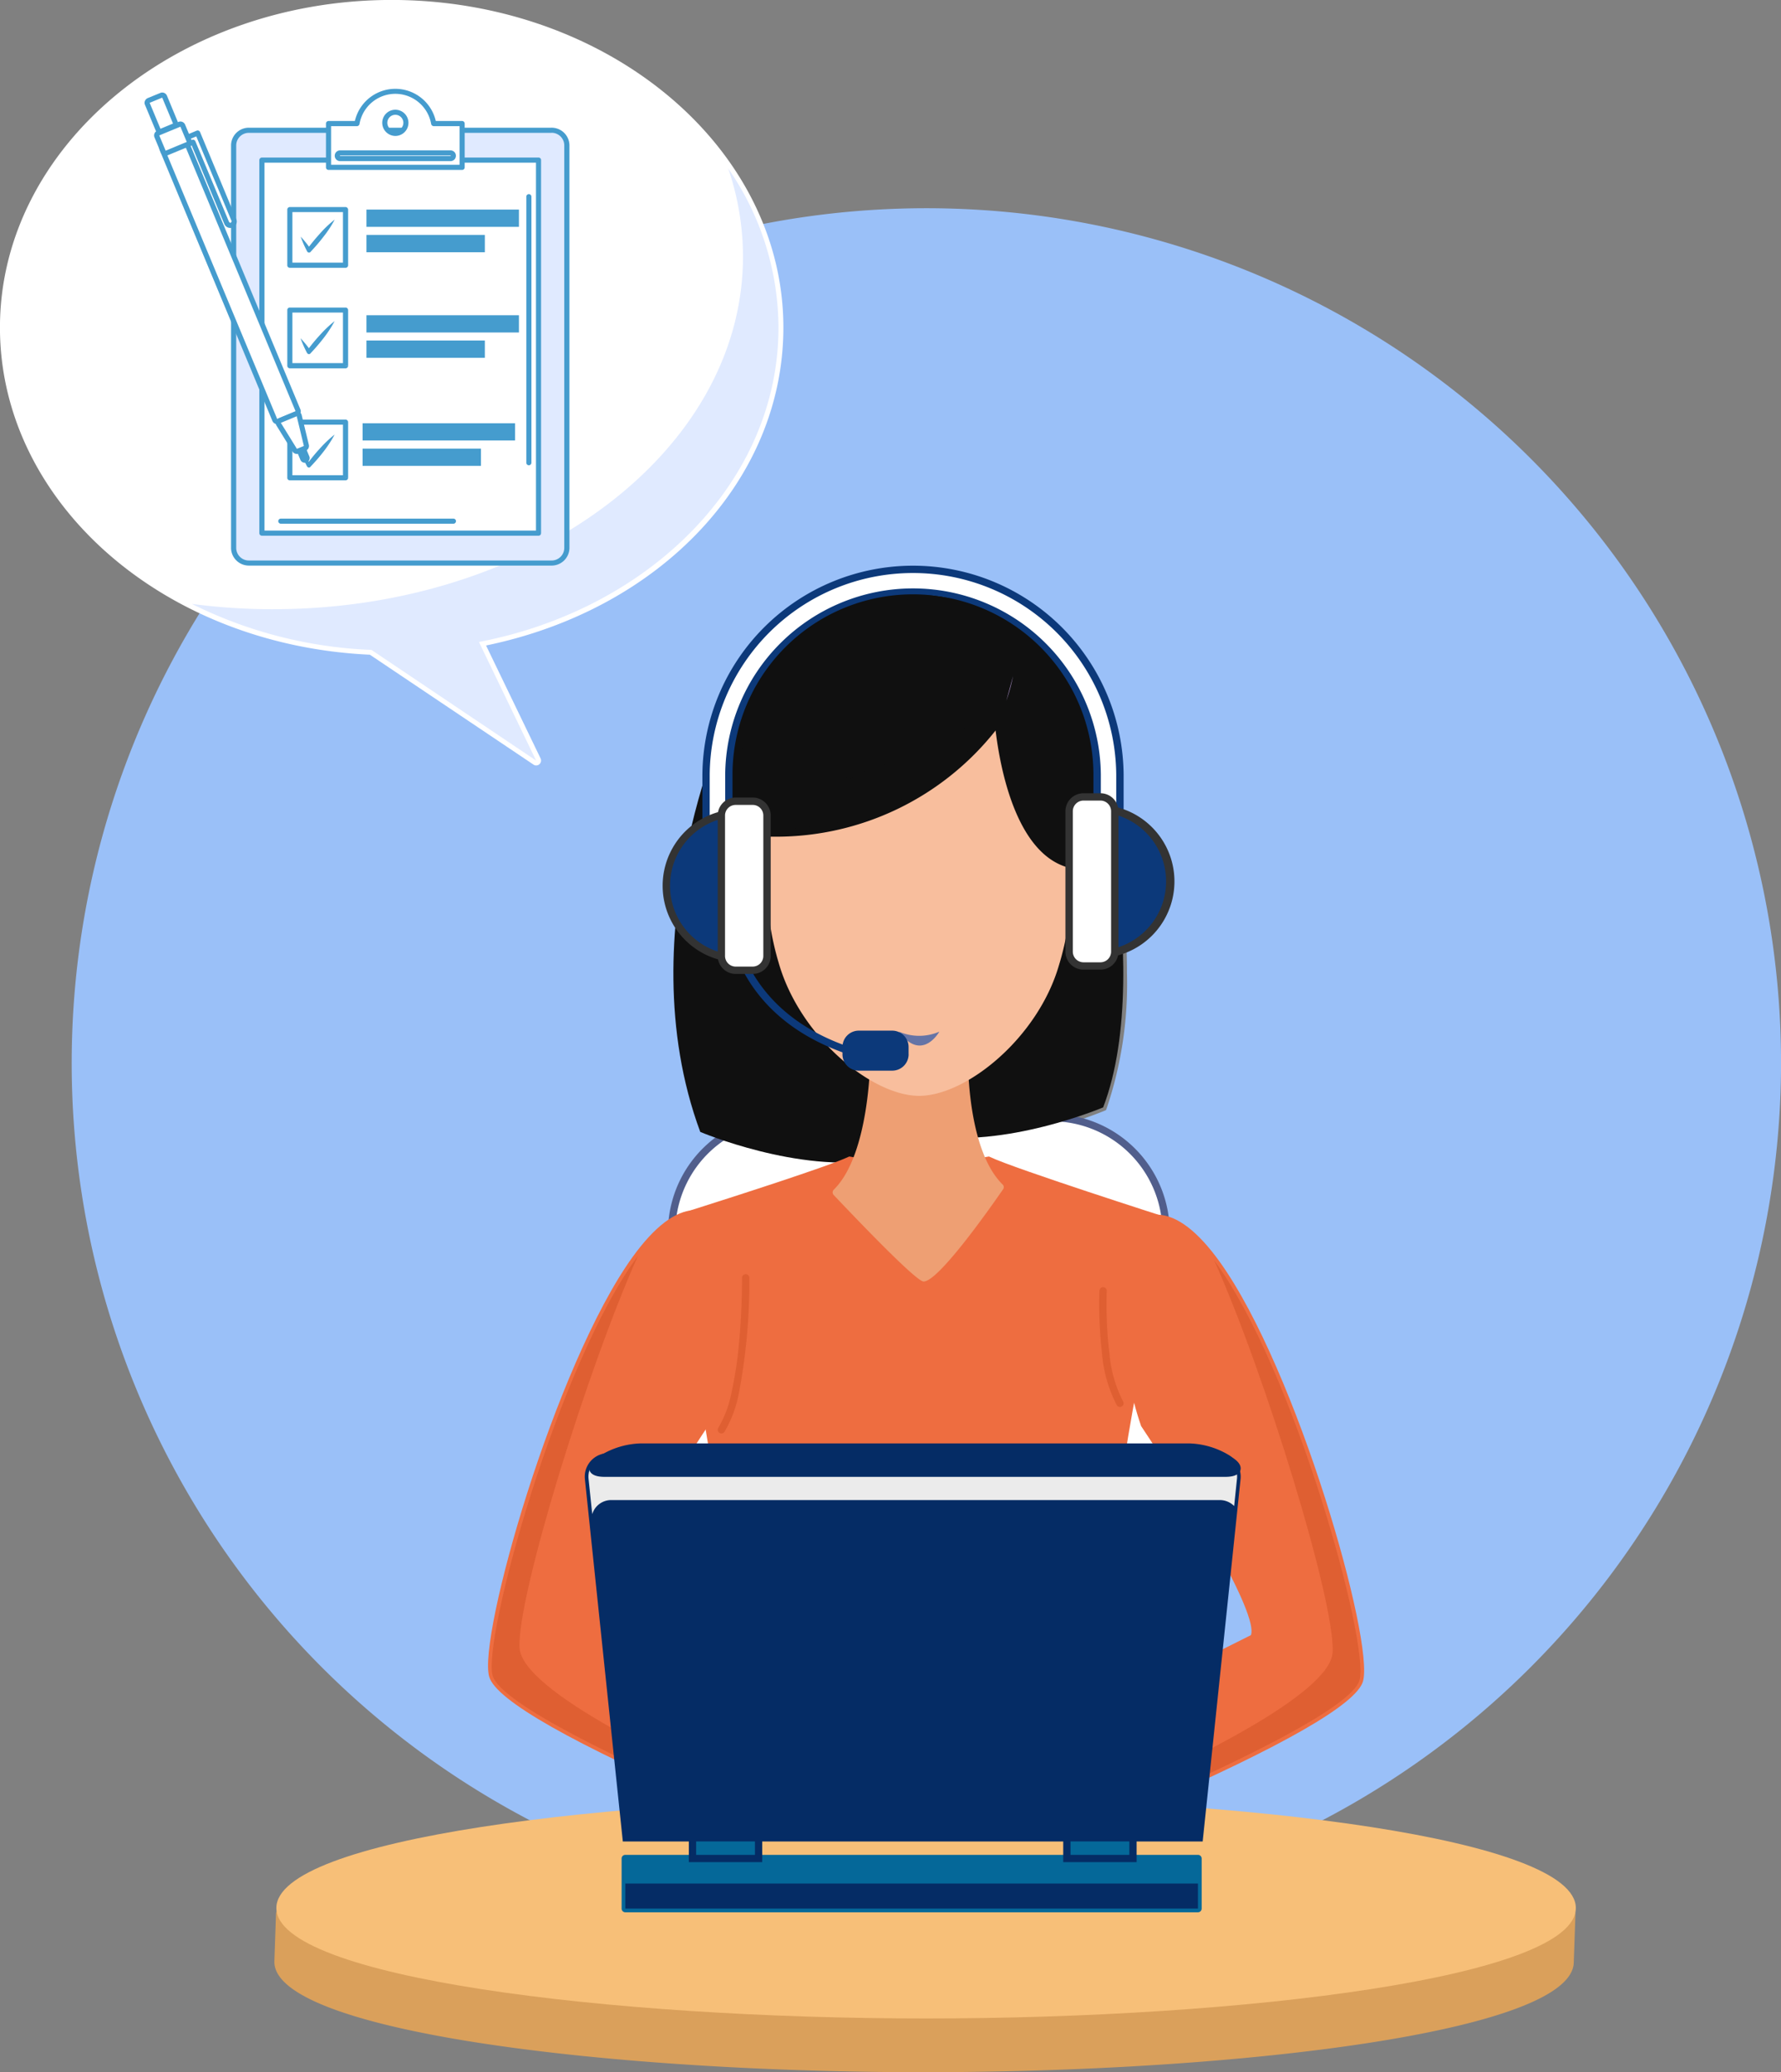 <svg xmlns="http://www.w3.org/2000/svg" width="162.035" height="188.499" viewBox="0 0 162.035 188.499">
  <rect x="0" y="0" width="162.035" height="188.499" fill="#808080" stroke="none"/>
  <g id="help" transform="translate(-24172.465 -14233.523)">
    <path id="Path_39156" data-name="Path 39156" d="M267.022,187.278A77.758,77.758,0,1,1,344.9,109.52a77.816,77.816,0,0,1-77.874,77.758M281.454,76.227,266.691,77.3l-.037,39.053.274.05a18.926,18.926,0,0,0,3.267.268,39.186,39.186,0,0,0,13.159-2.811l.131-.058.05-.13a35.339,35.339,0,0,0,1.857-12.358c0-2.443-.152-4.921-.39-7.313a7.426,7.426,0,0,0,.109-.788c.006-.181.013-.361.013-.535a5.794,5.794,0,0,0-.6-2.674A115.674,115.674,0,0,0,281.8,76.473l-.078-.267-.268.022m-29.108-1.568A62.936,62.936,0,0,0,247,99.128a41.8,41.8,0,0,0,2.464,14.54l.05.137.131.058a39.185,39.185,0,0,0,13.159,2.811,18.866,18.866,0,0,0,3.267-.268l.274-.05-.037-39.017-13.853-2.92-.107.238" transform="translate(23989.604 14220.702)" fill="#9ac0f8"/>
    <path id="Path_39240" data-name="Path 39240" d="M234.529,91.152a.434.434,0,0,1-.246-.08L219.4,81.078c-18.883-.867-33.654-13.918-33.654-29.759,0-16.426,15.986-29.8,35.635-29.8s35.64,13.369,35.64,29.8c0,13.8-11.093,25.626-27.049,28.921l4.958,10.269a.447.447,0,0,1-.405.643" transform="translate(23986.715 14212)" fill="#fff"/>
    <path id="Path_39243" data-name="Path 39243" d="M202.608,69.895c23.588,0,42.717-14.359,42.717-32.072a24.77,24.77,0,0,0-1.343-8.014,25.534,25.534,0,0,1,4.573,14.468c0,13.933-11.642,25.6-27.251,28.6l5.2,10.789-14.98-10.067a40.172,40.172,0,0,1-16.339-4.184,56.614,56.614,0,0,0,7.42.484" transform="translate(23994.736 14219.043)" fill="#e0eaff"/>
    <path id="Path_39247" data-name="Path 39247" d="M258.355,130.191c-29.058,0-59.113-3.757-59.113-10.046l.152-4.379a.331.331,0,0,1,.333-.326H317.282a.329.329,0,0,1,.239.1.339.339,0,0,1,.094.246l-.152,4.372c0,6.273-30.057,10.031-59.108,10.031" transform="translate(23998.184 14291.831)" fill="#daa05b"/>
    <path id="Path_39250" data-name="Path 39250" d="M258.453,130c-29.058,0-59.113-3.759-59.113-10.046s30.055-10.038,59.113-10.038,59.113,3.757,59.113,10.038S287.512,130,258.453,130" transform="translate(23998.268 14287.133)" fill="#f7bf78"/>
    <path id="Path_39252" data-name="Path 39252" d="M242.089,109.7a2,2,0,0,1-2,2h-11.57a2,2,0,0,1-2-2V96.588a2,2,0,0,1,2-2h11.57a2,2,0,0,1,2,2V109.7" transform="translate(24021.367 14274.104)" fill="#fff"/>
    <path id="Path_39253" data-name="Path 39253" d="M242.242,109.857h-.333a1.669,1.669,0,0,1-1.669,1.669h-11.57A1.675,1.675,0,0,1,227,109.857V96.74a1.671,1.671,0,0,1,1.671-1.669h11.57a1.665,1.665,0,0,1,1.669,1.669v13.117h.672V96.74a2.334,2.334,0,0,0-2.34-2.334h-11.57a2.328,2.328,0,0,0-2.335,2.334v13.117a2.333,2.333,0,0,0,2.335,2.335h11.57a2.339,2.339,0,0,0,2.34-2.335h-.339" transform="translate(24021.213 14273.951)" fill="#515e8c"/>
    <path id="Path_39254" data-name="Path 39254" d="M266.765,112.754c.4,5.182-3.439,8.557-8.534,7.495l-5.905-1.229a56.117,56.117,0,0,0-18.557-.116l-7.522,1.467c-5.11.99-8.961-2.435-8.556-7.617l2.1-26.854a10.416,10.416,0,0,1,10.2-9.423h24.485a10.423,10.423,0,0,1,10.2,9.423l2.1,26.854" transform="translate(24013.84 14258.711)" fill="#fff"/>
    <path id="Path_39255" data-name="Path 39255" d="M266.918,112.907l-.333.029c.015.238.03.477.03.715a6.773,6.773,0,0,1-1.8,4.791,6.3,6.3,0,0,1-4.6,1.822,8.563,8.563,0,0,1-1.77-.189l-5.9-1.228a50.543,50.543,0,0,0-9.764-.838,49.8,49.8,0,0,0-8.932.715l-7.522,1.474a9.03,9.03,0,0,1-1.671.166,6.424,6.424,0,0,1-4.682-1.864,6.779,6.779,0,0,1-1.835-4.856c0-.231.007-.47.028-.708l2.1-26.854a10.086,10.086,0,0,1,9.864-9.12h24.485a10.089,10.089,0,0,1,9.872,9.12l2.094,26.854.666-.051-2.1-26.854A10.755,10.755,0,0,0,254.619,76.3H230.134A10.755,10.755,0,0,0,219.6,86.031l-2.089,26.854c-.022.253-.03.506-.03.759a7.424,7.424,0,0,0,2.024,5.326,7.1,7.1,0,0,0,5.16,2.06,9.325,9.325,0,0,0,1.8-.181l7.522-1.467a48.776,48.776,0,0,1,8.8-.708,50.646,50.646,0,0,1,9.626.824l5.9,1.235a9.722,9.722,0,0,0,1.907.2,6.941,6.941,0,0,0,5.073-2.024,7.376,7.376,0,0,0,1.987-5.254c0-.253-.013-.513-.028-.766l-.333.022" transform="translate(24013.686 14258.559)" fill="#515e8c"/>
    <path id="Path_39256" data-name="Path 39256" d="M245.712,55.977S252.433,80,247.461,92.97c0,0-8.961,3.8-16.238,2.529l.035-38.467,14.454-1.055" transform="translate(24025.369 14241.286)" fill="#101010"/>
    <path id="Path_39258" data-name="Path 39258" d="M225.911,55.027s-9.72,20.256-2.869,38.749c0,0,8.961,3.8,16.238,2.529l-.035-38.467-13.333-2.811" transform="translate(24013.133 14242.712)" fill="#101010"/>
    <path id="Path_39260" data-name="Path 39260" d="M220.729,137.5l.137-.435c1.338-4.248,2.638-8.815,2.509-13.736-.2-7.683-1.432-16.983-3.767-28.437l-.006-.036v-11.5l.231-.079c3.72-1.178,12.552-4.011,14.315-4.849l.1-.043,6.207,1.091,6.5-1.091.094.043c2.29,1.091,16.056,5.492,16.193,5.536l.181.058.044.188c.057.26-.087.983-.8,4.227-1.561,7.147-4.806,22.027-5.139,34.891-.122,4.928,1.171,9.489,2.516,13.736l.137.435H220.729" transform="translate(24015.488 14260.338)" fill="#ee6d40"/>
    <path id="Path_39262" data-name="Path 39262" d="M239.93,103.84a38.767,38.767,0,0,0,1.972,12.055h.557a45.25,45.25,0,0,1-2.514-12.473c0,.137-.007.274-.015.418" transform="translate(24032.762 14281.614)" fill="#fff"/>
    <path id="Path_39264" data-name="Path 39264" d="M222.966,103.426a45.546,45.546,0,0,1-2.509,12.465h.549a38.339,38.339,0,0,0,1.972-12.055c0-.137-.007-.274-.013-.411" transform="translate(24016.217 14281.618)" fill="#fff"/>
    <path id="Path_39265" data-name="Path 39265" d="M234.967,94.134c-.614-.029-4.792-4.3-8.181-7.877a.347.347,0,0,1,.007-.47c3.332-3.259,3.332-12.119,3.332-12.213a.331.331,0,0,1,.13-.268.335.335,0,0,1,.2-.065l.087.007,4.026,1.055,4.026-1.055.087-.007a.3.3,0,0,1,.2.072.321.321,0,0,1,.129.267c0,.087-.165,8.477,3.16,11.736a.329.329,0,0,1,.035.426c-1.358,1.966-5.9,8.39-7.226,8.39h-.015" transform="translate(24021.521 14255.962)" fill="#ee9f73"/>
    <path id="Path_39267" data-name="Path 39267" d="M226.192,66.583c.172,2.291-.825,4.228-2.227,4.336s-2.673-1.669-2.847-3.96.833-4.227,2.227-4.336,2.673,1.669,2.847,3.96" transform="translate(24016.762 14246.932)" fill="#fff"/>
    <path id="Path_39268" data-name="Path 39268" d="M226.346,66.734l-.333.022c.007.166.015.325.015.492a5.03,5.03,0,0,1-.594,2.479,2.4,2.4,0,0,1-.622.73,1.383,1.383,0,0,1-.721.282H224a1.416,1.416,0,0,1-.8-.253,3.11,3.11,0,0,1-1.055-1.286,5.808,5.808,0,0,1-.549-2.11c-.007-.166-.015-.325-.015-.484a4.961,4.961,0,0,1,.586-2.486,2.3,2.3,0,0,1,.629-.723,1.337,1.337,0,0,1,.722-.289h.087a1.474,1.474,0,0,1,.8.253,3.217,3.217,0,0,1,1.055,1.286,6,6,0,0,1,.549,2.11l.664-.043a6.146,6.146,0,0,0-.975-2.985,3.49,3.49,0,0,0-.932-.932,2.129,2.129,0,0,0-1.156-.354l-.137.007a1.962,1.962,0,0,0-1.077.412,3.463,3.463,0,0,0-1.091,1.525,6.28,6.28,0,0,0-.39,2.219c0,.174.007.354.022.535a6.066,6.066,0,0,0,.975,2.977,3.386,3.386,0,0,0,.932.932A2.139,2.139,0,0,0,224,71.41l.137-.007a2.08,2.08,0,0,0,1.077-.412,3.458,3.458,0,0,0,1.084-1.539,6.038,6.038,0,0,0,.4-2.2c0-.181-.007-.361-.022-.535l-.331.022" transform="translate(24016.607 14246.78)" fill="#515e8c"/>
    <path id="Path_39269" data-name="Path 39269" d="M222.933,68.385a.955.955,0,0,0,.246-.441,1.465,1.465,0,0,0,.035-.238l.007-.051a.443.443,0,0,0,.05.022,1.943,1.943,0,0,1-.209.593.243.243,0,0,1-.1.1l-.028.014m-.246-1.987a2.049,2.049,0,0,1,.281-.484c.1-.123.2-.224.268-.3l.107-.108h.007l.224-.188a1.358,1.358,0,0,1,.007.174c0,.159-.007.3-.013.412l-.261.094-.007.007h-.015a2.086,2.086,0,0,0-.562.354c-.015.007-.022.022-.037.036m-.353-1.156a2.017,2.017,0,0,1,.224-.636.943.943,0,0,1,.172-.231l.052-.036v-.007l.505-.289a2.039,2.039,0,0,1,.2.5c.02.087.035.181.057.275l-.477.116a1.976,1.976,0,0,0-.729.311m-.326-1.308c.022-.014.043-.036.072-.058a.917.917,0,0,1,.542-.181h.022l-.109.029a1.652,1.652,0,0,0-.527.21" transform="translate(24017.535 14247.846)" fill="#fff"/>
    <path id="Path_39270" data-name="Path 39270" d="M223.485,69.363a1.091,1.091,0,0,1-.542-.166,2.433,2.433,0,0,1-.383-.311,3.619,3.619,0,0,1-.361-.426l-.8-1.156c-.03-.123-.05-.238-.072-.361L222.684,68a.705.705,0,0,0,.361.195l.035-.043c0-.007,0-.007.007-.014a1.8,1.8,0,0,1-.39-.434,1.276,1.276,0,0,1-.172-.665,1.542,1.542,0,0,1,.02-.26l-.361.007c-.015-.166-.015-.318-.015-.463v-.036l-.035-.007a.692.692,0,0,1-.4-.282.99.99,0,0,1-.159-.354,1.72,1.72,0,0,1-.057-.412h.035v-.007a2.664,2.664,0,0,1,.044-.426,1.986,1.986,0,0,1,.57-1.091,1.572,1.572,0,0,1,1-.376h.08a1.333,1.333,0,0,1,.853.289,1.285,1.285,0,0,1,.144.137l.709-.166a.388.388,0,0,1,.057.1l-.57.325a1.468,1.468,0,0,1,.137.275,2.852,2.852,0,0,1,.189.672l.231-.051-.218.181a4.75,4.75,0,0,1,.044.7,6.155,6.155,0,0,1-.037.687l-.02.2-.189.072-.448.166a1.81,1.81,0,0,0-.318.181.54.54,0,0,0-.065.058.892.892,0,0,0,.179.123,2.473,2.473,0,0,0,.383.152h.007l.283.08-.044.289a3.277,3.277,0,0,1-.246.918,1.118,1.118,0,0,1-.433.528.778.778,0,0,1-.39.108m.311-1.4-.007.051a1.463,1.463,0,0,1-.035.238.955.955,0,0,1-.246.441l.028-.014a.243.243,0,0,0,.1-.1,1.943,1.943,0,0,0,.209-.593.444.444,0,0,1-.05-.022m.353-2.334-.224.188h-.007l-.107.108c-.072.072-.166.173-.268.3a2.05,2.05,0,0,0-.281.484c.015-.015.022-.029.037-.036a2.086,2.086,0,0,1,.562-.354h.015l.007-.007.261-.094c.006-.108.013-.253.013-.412a1.361,1.361,0,0,0-.007-.174m-.794-.99v.007l-.052.036a.943.943,0,0,0-.172.231,2.017,2.017,0,0,0-.224.636,1.976,1.976,0,0,1,.729-.311l.477-.116c-.022-.094-.037-.188-.057-.275a2.041,2.041,0,0,0-.2-.5l-.505.289m-1.807.643h0m.072-.079.03.029-.03-.029m.087-.08.057.094-.057-.094m.174-.051v0M223.219,64H223.2a.917.917,0,0,0-.542.181c-.03.022-.05.043-.072.058a1.652,1.652,0,0,1,.527-.21l.109-.029" transform="translate(24016.961 14247.541)" fill="#8e8faf"/>
    <path id="Path_39271" data-name="Path 39271" d="M221.577,67.23l-.448-.65.376.289c.022.123.043.238.072.361m3.606-3.606a.388.388,0,0,0-.057-.1l.413-.1-.355.2" transform="translate(24016.787 14247.614)" fill="#515f8c"/>
    <path id="Path_39272" data-name="Path 39272" d="M221.612,65.464a1.771,1.771,0,0,1,1.338-1.937c1.517-.325,1.338,2.638,1.338,2.761,0,0-2.313.65-.3,1.337,0,0-.326,2.58-1.9.3" transform="translate(24017.193 14247.682)" fill="#fff"/>
    <path id="Path_39273" data-name="Path 39273" d="M221.63,65.582a2.01,2.01,0,0,1-.013-.781,1.679,1.679,0,0,1,.311-.751,1.648,1.648,0,0,1,.3-.3,1.921,1.921,0,0,1,.368-.224,1.711,1.711,0,0,1,.433-.13c.057-.007.124-.022.189-.029.094.007.187.022.281.036a1.09,1.09,0,0,1,.448.253,1.448,1.448,0,0,1,.283.369,3.275,3.275,0,0,1,.3.8,7.419,7.419,0,0,1,.1.8l.015.4a3.234,3.234,0,0,1-.007.383l-.013.253-.226.065a3.324,3.324,0,0,0-.527.2,1.694,1.694,0,0,0-.231.123.647.647,0,0,0-.137.116l-.007-.007v-.022l.037.043.072.072c.08.036.144.087.231.123l.259.116.226.1-.044.188a3.086,3.086,0,0,1-.266.8,1.471,1.471,0,0,1-.268.369.877.877,0,0,1-.209.144.759.759,0,0,1-.261.058,1.329,1.329,0,0,1-.246-.043l-.194-.116a.968.968,0,0,1-.159-.137.89.89,0,0,1-.144-.145c-.072-.108-.167-.21-.231-.325l-.189-.34.276.275a2.982,2.982,0,0,0,.281.246,1.16,1.16,0,0,0,.152.108.63.63,0,0,0,.152.087l.152.051h.129l.109-.051.094-.087a1.357,1.357,0,0,0,.144-.282,2.73,2.73,0,0,0,.144-.679l.181.289-.311-.108a3.294,3.294,0,0,1-.326-.152l-.167-.123a.72.72,0,0,1-.159-.188.61.61,0,0,1-.087-.311.662.662,0,0,1,.094-.289,1.05,1.05,0,0,1,.311-.311,1.717,1.717,0,0,1,.311-.181,3.906,3.906,0,0,1,.629-.246l-.246.318.007-.383-.007-.361c-.015-.246-.037-.484-.072-.715-.03-.108-.043-.231-.08-.34a1.848,1.848,0,0,0-.109-.3.726.726,0,0,0-.165-.238.566.566,0,0,0-.2-.152l-.094-.036c-.057,0-.122.007-.187.007a1.51,1.51,0,0,0-.311.058,1.538,1.538,0,0,0-.3.13.9.9,0,0,0-.268.2,1.988,1.988,0,0,0-.557,1.308" transform="translate(24017.176 14247.564)" fill="#515e8c"/>
    <path id="Path_39274" data-name="Path 39274" d="M221.955,66.039s-.187-2.435,1.743-2.2" transform="translate(24017.486 14247.952)" fill="#fff"/>
    <path id="Path_39275" data-name="Path 39275" d="M221.973,66.185a3.884,3.884,0,0,1-.043-.52,2.98,2.98,0,0,1,.043-.535,2.233,2.233,0,0,1,.189-.614,1.534,1.534,0,0,1,.426-.535,1.091,1.091,0,0,1,.289-.166.888.888,0,0,1,.283-.1,1.886,1.886,0,0,1,.426-.058c.109-.007.167-.007.167-.007l-.08.665-.115-.022a1.755,1.755,0,0,0-.3-.022.914.914,0,0,0-.2.022.712.712,0,0,0-.209.072,1.174,1.174,0,0,0-.4.325,1.984,1.984,0,0,0-.266.492,3.121,3.121,0,0,0-.139.491,3.78,3.78,0,0,0-.065.513" transform="translate(24017.469 14247.807)" fill="#515e8c"/>
    <path id="Path_39276" data-name="Path 39276" d="M238.107,66.583c-.174,2.291.823,4.228,2.226,4.336s2.673-1.669,2.847-3.96-.831-4.227-2.233-4.336-2.668,1.669-2.84,3.96" transform="translate(24031.201 14246.932)" fill="#fff"/>
    <path id="Path_39277" data-name="Path 39277" d="M238.261,66.734l-.333-.022c-.015.174-.022.354-.022.535a5.684,5.684,0,0,0,.679,2.811,3.188,3.188,0,0,0,.8.932,2.055,2.055,0,0,0,1.069.412l.144.007a2.158,2.158,0,0,0,1.156-.361,3.85,3.85,0,0,0,1.295-1.561,6.754,6.754,0,0,0,.614-2.349c.005-.181.013-.361.013-.535A5.673,5.673,0,0,0,243,63.786a2.962,2.962,0,0,0-.8-.925,1.945,1.945,0,0,0-1.071-.412l-.144-.007a2.177,2.177,0,0,0-1.156.354,3.955,3.955,0,0,0-1.293,1.561,6.554,6.554,0,0,0-.607,2.356l.664.043a5.465,5.465,0,0,1,.86-2.652,2.685,2.685,0,0,1,.746-.744,1.445,1.445,0,0,1,.786-.253h.094a1.383,1.383,0,0,1,.723.289,2.8,2.8,0,0,1,.866,1.236,5.462,5.462,0,0,1,.348,1.973c0,.159-.007.318-.022.484a5.37,5.37,0,0,1-.86,2.652,2.663,2.663,0,0,1-.736.744,1.416,1.416,0,0,1-.8.253h-.092a1.432,1.432,0,0,1-.723-.282,2.813,2.813,0,0,1-.868-1.243,5.491,5.491,0,0,1-.346-1.966c0-.166.007-.325.02-.492l-.331-.022" transform="translate(24031.049 14246.78)" fill="#515e8c"/>
    <path id="Path_39278" data-name="Path 39278" d="M239.739,68.385l-.035-.014a.485.485,0,0,1-.166-.224,2.991,2.991,0,0,1-.137-.47l.05-.022.007.051a1.309,1.309,0,0,0,.08.383.99.99,0,0,0,.2.3m.246-1.987-.035-.036a2.186,2.186,0,0,0-.572-.354h-.007l-.266-.1c-.007-.108-.015-.253-.015-.412v-.181l.231.2a3.023,3.023,0,0,1,.413.455,1.764,1.764,0,0,1,.252.434m.355-1.164a2.13,2.13,0,0,0-.731-.3l-.477-.116a2.81,2.81,0,0,1,.144-.571c.037-.072.072-.137.109-.2l.505.289c.007.007.037.029.074.065a1.773,1.773,0,0,1,.376.838m.318-1.3a1.554,1.554,0,0,0-.522-.21l-.115-.029h.028a.871.871,0,0,1,.579.21l.03.029" transform="translate(24032.055 14247.846)" fill="#fff"/>
    <path id="Path_39279" data-name="Path 39279" d="M240.157,69.363a.81.81,0,0,1-.4-.108.992.992,0,0,1-.311-.311,2.771,2.771,0,0,1-.361-1.135l-.043-.289.281-.08h.015l.035-.014c.03-.007.08-.029.131-.043a1.541,1.541,0,0,0,.324-.166.72.72,0,0,0,.067-.05l-.015-.015a1.318,1.318,0,0,0-.376-.224l-.629-.238-.022-.2a4.113,4.113,0,0,1-.043-.687,6,6,0,0,1,.043-.7l-.209-.181.231.051c.015-.094.035-.188.057-.282a2.358,2.358,0,0,1,.261-.665l-.572-.325c.022-.036.037-.072.057-.1l.709.166a1.46,1.46,0,0,1,.144-.137,1.348,1.348,0,0,1,.853-.289h.08a1.557,1.557,0,0,1,.932.325,1.662,1.662,0,0,1,.492.65,2.738,2.738,0,0,1,.194.925h.037a1.332,1.332,0,0,1-.03.26,1.179,1.179,0,0,1-.189.506.688.688,0,0,1-.4.282l-.03.007v.036c0,.145-.007.3-.015.463l-.361-.007a1.543,1.543,0,0,1,.022.26,1.289,1.289,0,0,1-.181.665,1.758,1.758,0,0,1-.383.434c.015.029.03.058.037.058h.006A.743.743,0,0,0,240.96,68l1.351-1.055c-.022.116-.043.238-.072.354l-.8,1.156a2.883,2.883,0,0,1-.751.737,1.041,1.041,0,0,1-.535.166m-.361-1.38a2.991,2.991,0,0,0,.137.47.485.485,0,0,0,.166.224l.035.014a.989.989,0,0,1-.2-.3,1.31,1.31,0,0,1-.08-.383l-.007-.051-.05.022m-.3-1.771.266.1h.007a2.186,2.186,0,0,1,.572.354l.035.036a1.763,1.763,0,0,0-.252-.434,3.024,3.024,0,0,0-.413-.455l-.231-.2V65.8c0,.159.007.3.015.412m.028-1.091.477.116a2.13,2.13,0,0,1,.731.3,1.773,1.773,0,0,0-.376-.838c-.037-.036-.067-.058-.074-.065l-.505-.289c-.037.065-.072.13-.109.2a2.812,2.812,0,0,0-.144.571m2.385.094.059-.072-.059.072m-.152-.007v0M240.418,64l.115.029a1.554,1.554,0,0,1,.522.21l-.03-.029a.871.871,0,0,0-.579-.21h-.028" transform="translate(24031.66 14247.541)" fill="#8e8faf"/>
    <path id="Path_39280" data-name="Path 39280" d="M242.395,67.227c.03-.116.05-.238.072-.354l.376-.3-.448.65m-3.613-3.606-.34-.2.4.094c-.02.029-.035.065-.057.1" transform="translate(24031.504 14247.617)" fill="#515f8c"/>
    <path id="Path_39281" data-name="Path 39281" d="M241.571,65.464a1.769,1.769,0,0,0-1.345-1.937c-1.51-.325-1.328,2.638-1.328,2.761,0,0,2.313.65.3,1.337,0,0,.324,2.58,1.9.3" transform="translate(24031.885 14247.682)" fill="#fff"/>
    <path id="Path_39282" data-name="Path 39282" d="M241.726,65.582a2.016,2.016,0,0,0-.557-1.308,1.023,1.023,0,0,0-.266-.2,1.511,1.511,0,0,0-.311-.13,1.474,1.474,0,0,0-.3-.058c-.067,0-.139-.007-.2-.007l-.094.036a.616.616,0,0,0-.194.152.849.849,0,0,0-.159.238,1.845,1.845,0,0,0-.109.3c-.035.108-.05.231-.08.34a5.928,5.928,0,0,0-.072.715l-.007.361v.383l-.239-.318a3.839,3.839,0,0,1,.629.246,1.93,1.93,0,0,1,.311.181.94.94,0,0,1,.3.311.61.61,0,0,1,.1.289.692.692,0,0,1-.087.311.593.593,0,0,1-.166.188l-.167.123a2.535,2.535,0,0,1-.316.152l-.318.108.179-.289a2.741,2.741,0,0,0,.152.679,1.074,1.074,0,0,0,.144.282l.094.087.109.051h.13l.152-.051a.759.759,0,0,0,.152-.087,1.714,1.714,0,0,0,.152-.108c.087-.08.2-.152.283-.246l.274-.275-.194.34a3.609,3.609,0,0,1-.231.325.851.851,0,0,1-.139.145.9.9,0,0,1-.159.137l-.194.116a1.409,1.409,0,0,1-.253.043.708.708,0,0,1-.252-.058.789.789,0,0,1-.211-.144,1.263,1.263,0,0,1-.266-.369,2.62,2.62,0,0,1-.268-.8l-.043-.188.224-.1.259-.116c.08-.036.152-.087.231-.123l.074-.072.035-.043v.022l-.015.007a.557.557,0,0,0-.13-.116,1.7,1.7,0,0,0-.231-.123,3.54,3.54,0,0,0-.527-.2l-.231-.065-.007-.253a3.24,3.24,0,0,1-.007-.383l.015-.4a6.265,6.265,0,0,1,.1-.8,3.046,3.046,0,0,1,.29-.8,1.521,1.521,0,0,1,.289-.369,1.044,1.044,0,0,1,.448-.253c.094-.014.189-.029.276-.036l.194.029a1.579,1.579,0,0,1,.427.13,1.764,1.764,0,0,1,.368.224,1.364,1.364,0,0,1,.3.3,1.486,1.486,0,0,1,.209.361,2.053,2.053,0,0,1,.109.39,2.207,2.207,0,0,1-.015.781" transform="translate(24031.73 14247.564)" fill="#515e8c"/>
    <path id="Path_39283" data-name="Path 39283" d="M240.8,66.039s.181-2.435-1.741-2.2" transform="translate(24032.025 14247.952)" fill="#fff"/>
    <path id="Path_39284" data-name="Path 39284" d="M240.813,66.185a3.774,3.774,0,0,0-.065-.513,3.309,3.309,0,0,0-.137-.491,1.989,1.989,0,0,0-.268-.492,1.174,1.174,0,0,0-.4-.325.794.794,0,0,0-.209-.072,1.014,1.014,0,0,0-.2-.022,1.682,1.682,0,0,0-.3.022l-.124.022-.072-.665s.057,0,.159.007a1.879,1.879,0,0,1,.433.058,1.033,1.033,0,0,1,.283.1.928.928,0,0,1,.281.166,1.479,1.479,0,0,1,.435.535,2.291,2.291,0,0,1,.187.614,3.615,3.615,0,0,1,.044.535,3.658,3.658,0,0,1-.044.52" transform="translate(24032.008 14247.807)" fill="#515e8c"/>
    <path id="Path_39285" data-name="Path 39285" d="M251.154,73.888a25.613,25.613,0,0,1-1.121,7.783c-1.922,6.627-8.44,11.881-12.719,11.881-4.336,0-10.911-5.427-12.8-12.17a25.5,25.5,0,0,1-1.047-7.494c0-8.585-.137-19.83,13.846-19.83s13.84,11.245,13.84,19.83" transform="translate(24018.775 14239.655)" fill="#f8be9d"/>
    <path id="Path_39288" data-name="Path 39288" d="M252.2,75.216l-.1-.014c-4.856-1.445-6.077-10.117-6.344-12.957A25.219,25.219,0,0,1,225.52,72.412a17,17,0,0,1-2.7-.181.337.337,0,0,1-.274-.267,27.3,27.3,0,0,1,0-10.862c1.221-6.742,5.861-10.3,13.413-10.3a36.746,36.746,0,0,1,11.6,2.2,7.7,7.7,0,0,1,5.371,3.8c3.613,6.323-.253,17.705-.42,18.189a.325.325,0,0,1-.311.224" transform="translate(24017.535 14236.889)" fill="#101010"/>
    <path id="Path_39289" data-name="Path 39289" d="M236.117,50.625c-7.733,0-12.488,3.65-13.738,10.565a27.391,27.391,0,0,0,0,10.984.678.678,0,0,0,.542.542,17.765,17.765,0,0,0,2.753.181,25.469,25.469,0,0,0,19.989-9.662c.42,3.469,1.857,11.057,6.5,12.437a.6.6,0,0,0,.194.029.666.666,0,0,0,.629-.448c.166-.484,4.076-12.011.39-18.464a8,8,0,0,0-5.565-3.953A36.427,36.427,0,0,0,236.117,50.625Zm0,.665a36.072,36.072,0,0,1,11.5,2.182c11.374,2.327,4.74,21.564,4.74,21.564-5.55-1.655-6.179-13.543-6.179-13.543a25.074,25.074,0,0,1-20.5,10.739,17.027,17.027,0,0,1-2.638-.174,26.862,26.862,0,0,1,0-10.746c1.447-7.993,7.395-10.023,13.081-10.023" transform="translate(24017.381 14236.736)" fill="#101010"/>
    <path id="Path_39291" data-name="Path 39291" d="M229.961,72.25a4.628,4.628,0,0,0,3.67,0s-1.589,2.84-3.67,0" transform="translate(24024.295 14255.118)" fill="#6574a6"/>
    <path id="Path_39295" data-name="Path 39295" d="M221.437,65.969a1.083,1.083,0,0,0-.007.123,13.585,13.585,0,0,0,1.611,5.991c1.524,2.869,4.494,6.034,10.175,7.769l.194-.636c-5.52-1.7-8.325-4.719-9.777-7.443a12.779,12.779,0,0,1-1.532-5.68V66l-.664-.029" transform="translate(24017.043 14249.779)" fill="#0c397a"/>
    <path id="Path_39296" data-name="Path 39296" d="M258.13,77.161h-2.074v-8.9a16.755,16.755,0,0,0-33.509,0v8.9h-2.074v-8.9a18.829,18.829,0,0,1,37.657,0v8.9" transform="translate(24016.23 14235.747)" fill="#fff"/>
    <path id="Path_39297" data-name="Path 39297" d="M258.283,77.313v-.332h-1.741V68.41a17.088,17.088,0,0,0-34.175,0v8.571h-1.41V68.41a18.494,18.494,0,0,1,36.987,0v8.9h.339v0h.333v-8.9a19.162,19.162,0,0,0-38.323,0v9.236h2.738V68.41a16.419,16.419,0,0,1,32.838,0v9.236h2.747v-.332h-.333" transform="translate(24016.076 14235.595)" fill="#0c397a"/>
    <path id="Path_39298" data-name="Path 39298" d="M225.3,61.488h-.139a6.634,6.634,0,1,0,0,13.268h.139V61.488" transform="translate(24014.563 14245.971)" fill="#0c397a"/>
    <path id="Path_39299" data-name="Path 39299" d="M225.451,61.641l.015-.332h-.154a6.97,6.97,0,1,0,0,13.94l.154-.007.324-.007V61.316l-.324-.007-.015.332h-.333V74.909h.333l-.007-.332h-.137l.006.332v-.332a6.3,6.3,0,1,1,0-12.6v-.332l-.006.332h.137l.007-.332h0" transform="translate(24014.41 14245.817)" fill="#333"/>
    <path id="Path_39300" data-name="Path 39300" d="M225.375,75a1.3,1.3,0,0,1-1.3,1.3h-1.547a1.3,1.3,0,0,1-1.3-1.3V62.219a1.3,1.3,0,0,1,1.3-1.3h1.547a1.3,1.3,0,0,1,1.3,1.3V75" transform="translate(24016.871 14245.486)" fill="#fff"/>
    <path id="Path_39301" data-name="Path 39301" d="M225.528,75.148h-.333a.968.968,0,0,1-.968.968h-1.547a.969.969,0,0,1-.969-.968V62.371a.963.963,0,0,1,.969-.961h1.547a.962.962,0,0,1,.968.961V75.148h.672V62.371a1.637,1.637,0,0,0-1.639-1.633h-1.547a1.631,1.631,0,0,0-1.634,1.633V75.148a1.631,1.631,0,0,0,1.634,1.633h1.547a1.637,1.637,0,0,0,1.639-1.633h-.339" transform="translate(24016.717 14245.333)" fill="#333"/>
    <path id="Path_39302" data-name="Path 39302" d="M239.617,61.277h.137a6.638,6.638,0,1,1,0,13.275l-.137-.007V61.277" transform="translate(24032.502 14245.791)" fill="#0c397a"/>
    <path id="Path_39303" data-name="Path 39303" d="M239.769,61.433l.007.332h.137l-.007-.332v.332a6.3,6.3,0,1,1,0,12.6v.34l.015-.332-.144-.007-.007.332h.333V61.433h-.333l.007.332-.007-.332h-.331V75.027l.463.014h.006a6.974,6.974,0,1,0,0-13.947l-.144.007-.324.007v.325h.331" transform="translate(24032.35 14245.635)" fill="#333"/>
    <path id="Path_39304" data-name="Path 39304" d="M238.328,74.784a1.3,1.3,0,0,0,1.3,1.3h1.554a1.3,1.3,0,0,0,1.293-1.3V62.008a1.3,1.3,0,0,0-1.293-1.3h-1.554a1.3,1.3,0,0,0-1.3,1.3V74.784" transform="translate(24031.406 14245.307)" fill="#fff"/>
    <path id="Path_39305" data-name="Path 39305" d="M238.484,74.937h-.339a1.637,1.637,0,0,0,1.639,1.633h1.554a1.637,1.637,0,0,0,1.634-1.633V62.161a1.637,1.637,0,0,0-1.634-1.633h-1.554a1.642,1.642,0,0,0-1.639,1.633V74.937h.672V62.161a.973.973,0,0,1,.968-.968h1.554a.973.973,0,0,1,.962.968V74.937a.972.972,0,0,1-.962.968h-1.554a.972.972,0,0,1-.968-.968h-.333" transform="translate(24031.252 14245.154)" fill="#333"/>
    <path id="Path_39306" data-name="Path 39306" d="M232.7,74.207a1.149,1.149,0,0,1-1.156,1.149h-3.029a1.154,1.154,0,0,1-1.156-1.149v-.679a1.154,1.154,0,0,1,1.156-1.149h3.029a1.149,1.149,0,0,1,1.156,1.149v.679" transform="translate(24022.082 14255.228)" fill="#0c397a"/>
    <path id="Path_39307" data-name="Path 39307" d="M232.852,74.36h-.333a.822.822,0,0,1-.823.817h-3.028a.82.82,0,0,1-.816-.817v-.679a.82.82,0,0,1,.816-.817H231.7a.822.822,0,0,1,.823.817v.679h.673v-.679a1.492,1.492,0,0,0-1.5-1.481h-3.028a1.484,1.484,0,0,0-1.487,1.481v.679a1.484,1.484,0,0,0,1.487,1.481H231.7a1.492,1.492,0,0,0,1.5-1.481h-.34" transform="translate(24021.932 14255.075)" fill="#0c397a"/>
    <path id="Path_39319" data-name="Path 39319" d="M237.908,112.59a.77.77,0,0,1,.413-.194l.5.194h4.292l-3.844-1.5s-2.892-.918-2.479-1.676c0,0,.05-.376,1.648-.346,0,0,2.268.144,2.768-.99,0,0,.144-.442-.224-.614h-1.265s-2.862-.124-3.347-.152a11.368,11.368,0,0,0-2.522.3c-.838.318-2.407.866-3.815,1.3,0,0-1.156.549-4.2-.977l-1.813,4.655h13.888" transform="translate(24019.244 14284.92)" fill="#fff"/>
    <path id="Path_39320" data-name="Path 39320" d="M238.134,112.744l.268.209-.065-.057.057.065.007-.007-.065-.057.057.065-.007-.007.007.007-.007-.007.007.007a.636.636,0,0,1,.239-.087l-.087-.324-.115.311.5.194.057.022h6.129l-5.515-2.146h-.007s-.035-.015-.107-.037a11.259,11.259,0,0,1-1.338-.549,4.16,4.16,0,0,1-.657-.4,1.5,1.5,0,0,1-.159-.165l-.022-.052-.007-.007h-.028l.028.007v-.007h-.028l.028.007v.007l.03-.057.007-.057-.211-.03.174.137a.227.227,0,0,0,.037-.107l-.211-.03.174.137-.05-.043.043.05.007-.007-.05-.043.043.05.007-.007a2.349,2.349,0,0,1,1.171-.174h.181l.007-.331-.022.331c.007,0,.1.007.253.007a5.718,5.718,0,0,0,1.423-.166,2.678,2.678,0,0,0,.816-.346,1.585,1.585,0,0,0,.6-.679l.007-.022.006-.015a.885.885,0,0,0,.044-.289.858.858,0,0,0-.08-.376.789.789,0,0,0-.361-.355l-.072-.028h-1.338v.333l.007-.333s-.709-.03-1.482-.065-1.619-.072-1.843-.087a1.092,1.092,0,0,0-.159-.007,12.8,12.8,0,0,0-1.345.1c-.244.035-.483.065-.679.1a3.513,3.513,0,0,0-.49.117c-.825.326-2.392.873-3.794,1.293l-.022.007-.022.015.059.13-.059-.137v.007l.059.13-.059-.137a1.408,1.408,0,0,1-.527.072,7.917,7.917,0,0,1-3.382-1.034l-.326-.166-2.124,5.45H238.3l.1-.124-.268-.209v-.34H224.729l1.641-4.19-.311-.124-.152.3a8.489,8.489,0,0,0,3.678,1.1,2,2,0,0,0,.818-.13l-.144-.3.093.318c1.424-.435,2.993-.984,3.844-1.315a3.3,3.3,0,0,1,.363-.08,15.313,15.313,0,0,1,1.907-.2l.109.007c.5.03,3.345.152,3.352.152h1.28v-.331l-.146.3.052.035.015.087-.007.072-.007.015.167.05-.167-.05.167.05-.167-.05.318.1-.3-.139a.9.9,0,0,1-.363.4,2.581,2.581,0,0,1-.968.333,5.92,5.92,0,0,1-.9.072h-.159l-.052-.007h-.209a3.517,3.517,0,0,0-1.4.2,1,1,0,0,0-.289.211.468.468,0,0,0-.1.224l.333.043-.3-.159a.675.675,0,0,0-.08.311.791.791,0,0,0,.174.477,2.437,2.437,0,0,0,.679.549,10.853,10.853,0,0,0,1.9.816l.1-.318-.124.311,2.19.845h-2.449l-.442-.165-.1-.037-.1.022a1.034,1.034,0,0,0-.585.311l.252.209v0" transform="translate(24019.02 14284.767)" fill="#515e8c"/>
    <path id="Path_39321" data-name="Path 39321" d="M233.979,107.4l.115.08a2.062,2.062,0,0,1-1.634.54c-.137-.107-.179-.448-.2-.635.274.007.455.015.455.015h1.265" transform="translate(24026.248 14284.984)" fill="#fff"/>
    <path id="Path_39322" data-name="Path 39322" d="M234.148,107.565l-.181.281.115.072.181-.274-.281-.181a.483.483,0,0,1-.152.13,2.3,2.3,0,0,1-.535.216,2.264,2.264,0,0,1-.485.08l-.05-.007-.037.189.115-.137c-.057-.052-.078-.044-.078-.052l-.037.189.115-.137-.05.057.065-.043-.015-.015-.05.057.065-.043a1.02,1.02,0,0,1-.05-.167,1.608,1.608,0,0,1-.043-.268l-.333.037-.015.331c.274.007.455.015.455.015h1.28v-.331l-.181.281.181-.281v-.333h-1.265v.333l.007-.333s-.174-.007-.448-.022l-.383-.015.035.383c.015.109.03.253.065.405a1.923,1.923,0,0,0,.08.224.723.723,0,0,0,.174.239v-.007a.48.48,0,0,0,.216.1.75.75,0,0,0,.181.015,2.828,2.828,0,0,0,.9-.181,1.958,1.958,0,0,0,.455-.209,1.007,1.007,0,0,0,.376-.348l.174-.274-.383-.253-.087-.057h-.1v.333" transform="translate(24026.078 14284.822)" fill="#515e8c"/>
    <path id="Path_39323" data-name="Path 39323" d="M230.612,135.27l-.065-.03c-13.1-5.672-20.067-9.626-20.689-11.757-1.064-3.613,5.976-28.358,13.035-38.179,2-2.768,3.881-4.206,5.609-4.271l.187-.014.1.166c.05.072,5.065,8.007,1.265,19.035l-.015.036-.03.036c-4.285,6.417-10.695,17.126-9.959,18.976l21.183,10.6-.067.261c-.007.02-.585,2.362-1.134,4.877l-.05.268h-9.374" transform="translate(24007.117 14262.572)" fill="#ee6d40"/>
    <path id="Path_39325" data-name="Path 39325" d="M230.531,133.015h4.359c-8.166-3.519-22.193-10.138-22.424-14.092-.261-4.568,6.222-25.546,10.767-35.642-7.241,9.741-14.178,34.9-13.211,38.186.768,2.594,12.264,7.977,20.509,11.548" transform="translate(24007.268 14264.495)" fill="#df5f32"/>
    <path id="Path_39326" data-name="Path 39326" d="M232.43,109.3c1.591-.035,1.648.348,1.648.348.42.751-2.479,1.669-2.479,1.669l-2.775,1.084h17.864l-1.654-4.242c-3.043,1.532-4.2.975-4.2.975-1.408-.426-2.977-.975-3.815-1.3a12.064,12.064,0,0,0-2.522-.3c-.485.037-3.347.159-3.347.159h-1.265a.5.5,0,0,0-.224.607c.5,1.136,2.768,1,2.768,1" transform="translate(24023.328 14285.109)" fill="#fff"/>
    <path id="Path_39327" data-name="Path 39327" d="M233.247,109.451l.007.333h.181a2.878,2.878,0,0,1,1.119.144l.052.03h.007l.028-.037-.035.03.007.007.028-.037-.035.03.174-.137-.211.028a.157.157,0,0,0,.037.109l.174-.137-.211.028v.065l.037.052.022-.007h-.022v.007l.022-.007h-.03c.007,0-.015.05-.065.107a2.168,2.168,0,0,1-.52.377,8.92,8.92,0,0,1-1.114.505c-.167.072-.318.122-.42.159s-.165.05-.165.05l-.007.007-4.446,1.728h20.126l-1.957-5.03-.333.159a7.89,7.89,0,0,1-3.382,1.034,2.306,2.306,0,0,1-.427-.037l-.087-.03h-.013l-.052.139.059-.139h-.007l-.052.139.059-.139-.044-.013c-1.4-.427-2.969-.969-3.794-1.295a2.719,2.719,0,0,0-.49-.115,14.11,14.11,0,0,0-2.024-.2h-.152c-.231.022-1.069.059-1.85.094s-1.482.065-1.489.065l.015.333v-.333l-1.345-.006-.065.035a.759.759,0,0,0-.361.348.879.879,0,0,0-.08.376,1.006,1.006,0,0,0,.043.3v.015l.007.013a1.664,1.664,0,0,0,.609.688,3.4,3.4,0,0,0,1.228.433,6.535,6.535,0,0,0,1,.08c.157,0,.252-.007.252-.007l-.015-.333.007.333-.007-.333-.02-.331h-.216a4.811,4.811,0,0,1-1.251-.146,2.09,2.09,0,0,1-.614-.259.931.931,0,0,1-.363-.39l-.3.13.318-.1-.167.057.167-.052v-.006l-.167.057.167-.052-.007-.028-.007-.065.015-.08.052-.044-.146-.3v.333h1.28c.007,0,2.855-.124,3.352-.159h.109a12.129,12.129,0,0,1,1.258.1c.239.028.47.057.649.093a2.313,2.313,0,0,1,.363.08c.851.333,2.42.882,3.844,1.308l.092-.318-.144.305a2.06,2.06,0,0,0,.81.13A8.606,8.606,0,0,0,246,108.613l-.152-.3-.311.124,1.474,3.778h-15.6l1.121-.433-.124-.311.1.318a11.153,11.153,0,0,0,1.3-.505,5.191,5.191,0,0,0,.925-.522,1.89,1.89,0,0,0,.353-.331.818.818,0,0,0,.174-.477.647.647,0,0,0-.08-.311l-.3.159.333-.052a.48.48,0,0,0-.1-.216.986.986,0,0,0-.52-.289,4.031,4.031,0,0,0-1.171-.13,1.7,1.7,0,0,0-.194.007h-.015l.02.331" transform="translate(24022.512 14284.957)" fill="#515e8c"/>
    <path id="Path_39328" data-name="Path 39328" d="M229.451,107.631l-.115.072a2.036,2.036,0,0,0,1.634.542c.13-.1.179-.44.2-.636-.274.015-.455.022-.455.022h-1.265" transform="translate(24023.764 14285.174)" fill="#fff"/>
    <path id="Path_39329" data-name="Path 39329" d="M229.66,107.79l-.187-.281-.117.08-.266.179.166.276a1.209,1.209,0,0,0,.376.346,3.282,3.282,0,0,0,1.365.39,1.629,1.629,0,0,0,.181-.015.454.454,0,0,0,.216-.1.786.786,0,0,0,.174-.231,2.3,2.3,0,0,0,.144-.636l.028-.376-.376.015c-.274.015-.448.02-.448.02l.007.333v-.333l-1.365-.006-.087.057.187.281v.333h1.28s.181-.007.455-.022l-.015-.333-.333-.028a1.98,1.98,0,0,1-.05.3l-.035.115-.007.015.065.052-.052-.067-.013.015.065.052-.052-.067.117.139-.037-.181s-.02,0-.08.043l.117.139-.037-.181H231a2.586,2.586,0,0,1-.679-.137,2.385,2.385,0,0,1-.34-.152.507.507,0,0,1-.152-.131l-.281.174.189.283.115-.08-.189-.276v0" transform="translate(24023.553 14285.015)" fill="#515e8c"/>
    <path id="Path_39330" data-name="Path 39330" d="M236.98,135.078l-.057-.268c-.512-2.348-1.034-4.444-1.04-4.466l-.067-.259L257,119.5c.736-1.857-5.674-12.56-9.959-18.977l-.03-.036L247,100.44c-3.8-11.021,1.215-18.955,1.265-19.035l.1-.159.187.007c1.728.065,3.613,1.51,5.607,4.278,7.061,9.821,14.1,34.565,13.037,38.178-.607,2.066-7.248,5.883-19.736,11.339l-.065.03H236.98" transform="translate(24029.271 14262.765)" fill="#ee6d40"/>
    <path id="Path_39332" data-name="Path 39332" d="M261.146,119.152c-.216,3.8-13.209,10.068-21.462,13.673h4.349c8.151-3.563,18.818-8.643,19.555-11.13.969-3.28-5.976-28.443-13.209-38.192,4.545,10.1,11.028,31.082,10.767,35.648" transform="translate(24032.559 14264.684)" fill="#df5f32"/>
    <path id="Path_39333" data-name="Path 39333" d="M217.969,128.3l-3.447-32.924a2.142,2.142,0,0,1,2.168-2.4H272a2.142,2.142,0,0,1,2.168,2.4L270.724,128.3H217.969" transform="translate(24011.16 14272.732)" fill="#052c65"/>
    <path id="Path_39335" data-name="Path 39335" d="M216.8,97.091h55.313a1.836,1.836,0,0,1,1.321.542l.254-2.443a1.812,1.812,0,0,0-1.835-2.038H216.537A1.813,1.813,0,0,0,214.7,95.19l.333,3.18a1.8,1.8,0,0,1,1.763-1.279" transform="translate(24011.314 14272.886)" fill="#ebebeb"/>
    <path id="Path_39336" data-name="Path 39336" d="M216.114,95.538c-.962,0-1.273-.325-1.36-.593-.072-.238-.035-.621.579-1.062l.383-.275a7.4,7.4,0,0,1,3.707-1.113H269.3a7.393,7.393,0,0,1,3.706,1.113l.385.275c.614.441.649.824.577,1.062-.087.267-.39.593-1.358.593h-56.5" transform="translate(24011.346 14272.327)" fill="#052c65"/>
    <path id="Path_39338" data-name="Path 39338" d="M216.653,117.951a.338.338,0,0,1-.333-.34v-4.553a.331.331,0,0,1,.333-.331h52.1a.333.333,0,0,1,.34.331v4.553a.34.34,0,0,1-.34.34h-52.1" transform="translate(24012.699 14289.524)" fill="#056899"/>
    <path id="Path_39340" data-name="Path 39340" d="M268.6,116.413H216.5v-2.276h52.1v2.276" transform="translate(24012.854 14290.723)" fill="#052c65"/>
    <path id="Path_39341" data-name="Path 39341" d="M225.818,113.772h-6.013v-1.885h6.013v1.885" transform="translate(24015.662 14288.811)" fill="#056899"/>
    <path id="Path_39342" data-name="Path 39342" d="M225.971,113.929V113.6h-5.681v-1.223h5.348v1.554h.333v0h.331V111.7h-6.677v2.559H226.3v-.333h-.331" transform="translate(24015.51 14288.653)" fill="#052c65"/>
    <path id="Path_39343" data-name="Path 39343" d="M244.232,113.772h-6.013v-1.885h6.013v1.885" transform="translate(24031.313 14288.811)" fill="#056899"/>
    <path id="Path_39344" data-name="Path 39344" d="M244.385,113.929V113.6H238.7v-1.223h5.348v1.554h.333v0h.331V111.7h-6.677v2.559h6.677v-.333h-.331" transform="translate(24031.162 14288.653)" fill="#052c65"/>
    <path id="Path_39345" data-name="Path 39345" d="M235.238,57a15.1,15.1,0,0,0,.614-2.233" transform="translate(24028.781 14240.26)" fill="#af93d0"/>
    <path id="Path_39347" data-name="Path 39347" d="M235.691,54.5l.276-.961" transform="translate(24029.164 14239.214)" fill="#af93d0"/>
    <path id="Path_39349" data-name="Path 39349" d="M242.135,56.543s-8.628,9.1-17.7,8.939" transform="translate(24019.6 14241.767)" fill="#101010"/>
    <path id="Path_39351" data-name="Path 39351" d="M223.594,62.11a26.843,26.843,0,0,0,13.694-3.946" transform="translate(24018.883 14243.146)" fill="#101010"/>
    <path id="Path_39359" data-name="Path 39359" d="M223.059,75.711l1.48.5" transform="translate(24018.428 14258.061)" fill="#af93d0"/>
    <path id="Path_39361" data-name="Path 39361" d="M240.957,62.364v9.055a.333.333,0,0,0,.333.34.338.338,0,0,0,.331-.34V62.364a.331.331,0,0,0-.331-.332.327.327,0,0,0-.333.332" transform="translate(24033.643 14246.433)" fill="#0c397a"/>
    <path id="Path_39362" data-name="Path 39362" d="M218.993,65.655a5.652,5.652,0,0,0,.477,1.6,4.055,4.055,0,0,0,2.414,2.247.331.331,0,0,0,.418-.21.339.339,0,0,0-.216-.426,3.374,3.374,0,0,1-2.009-1.893,4.772,4.772,0,0,1-.339-.983c-.037-.13-.052-.231-.067-.3l-.013-.087v-.022a.339.339,0,0,0-.37-.3.333.333,0,0,0-.3.368" transform="translate(24014.969 14249.196)" fill="#0c397a"/>
    <path id="Path_39363" data-name="Path 39363" d="M223.26,84.508v.145c0,.629-.022,3.23-.3,6.063a34.886,34.886,0,0,1-.657,4.213,10.1,10.1,0,0,1-1.2,3.216.333.333,0,0,0,.1.463.338.338,0,0,0,.462-.094,11.084,11.084,0,0,0,1.293-3.433,54.145,54.145,0,0,0,.969-10.428v-.145a.332.332,0,0,0-.333-.332.323.323,0,0,0-.333.332" transform="translate(24016.715 14265.256)" fill="#df5f32"/>
    <path id="Path_39364" data-name="Path 39364" d="M239.833,85.131c-.007.007-.028.484-.028,1.25a39.389,39.389,0,0,0,.266,4.531,12.352,12.352,0,0,0,1.338,4.639.332.332,0,0,0,.463.108.328.328,0,0,0,.107-.455,11.7,11.7,0,0,1-1.241-4.379,35.645,35.645,0,0,1-.261-4.444c0-.376.007-.679.007-.9s.015-.325.015-.325a.337.337,0,0,0-.318-.347.333.333,0,0,0-.348.318" transform="translate(24032.662 14265.797)" fill="#df5f32"/>
    <path id="Path_39389" data-name="Path 39389" d="M198.64,67.293a1.386,1.386,0,0,1-1.4-1.358V29.288a1.386,1.386,0,0,1,1.4-1.359h27.512a1.381,1.381,0,0,1,1.4,1.359V65.934a1.381,1.381,0,0,1-1.4,1.358H198.64" transform="translate(23996.48 14217.445)" fill="#e0eaff"/>
    <path id="Path_39390" data-name="Path 39390" d="M226.258,27.8H198.747a1.619,1.619,0,0,0-1.634,1.59V66.041a1.619,1.619,0,0,0,1.634,1.59h27.512a1.621,1.621,0,0,0,1.641-1.59V29.395A1.621,1.621,0,0,0,226.258,27.8Zm0,.463a1.148,1.148,0,0,1,1.171,1.127V66.041a1.148,1.148,0,0,1-1.171,1.127H198.747a1.146,1.146,0,0,1-1.164-1.127V29.395a1.146,1.146,0,0,1,1.164-1.127h27.512" transform="translate(23996.373 14217.34)" fill="#459cce"/>
    <path id="Path_39391" data-name="Path 39391" d="M223.8,63.327H198.633V29.4H223.8V63.327" transform="translate(23997.666 14218.693)" fill="#fff"/>
    <path id="Path_39392" data-name="Path 39392" d="M223.9,63.434V63.2H198.974V29.736h24.7v33.7h.231v0h.231V29.5a.222.222,0,0,0-.231-.231H198.743a.229.229,0,0,0-.167.065.238.238,0,0,0-.072.166V63.434a.238.238,0,0,0,.072.166.228.228,0,0,0,.167.065H223.9a.222.222,0,0,0,.231-.231H223.9" transform="translate(23997.555 14218.588)" fill="#459cce"/>
    <path id="Path_39393" data-name="Path 39393" d="M200.527,44.312l.766,1.25,2.342-2.8" transform="translate(23999.275 14230.057)" fill="#fff"/>
    <path id="Path_39394" data-name="Path 39394" d="M200.527,44.312a10.623,10.623,0,0,1,.932,1.149l-.318-.022A15.748,15.748,0,0,1,202.3,44.03a10.712,10.712,0,0,1,1.338-1.265,10.64,10.64,0,0,1-1,1.539,16.882,16.882,0,0,1-1.191,1.388l-.015.022a.184.184,0,0,1-.261,0l-.043-.051a10.146,10.146,0,0,1-.594-1.351" transform="translate(23999.275 14230.057)" fill="#5c80c9"/>
    <path id="Path_39395" data-name="Path 39395" d="M207.983,29.838a.961.961,0,1,1,.962-.961A.965.965,0,0,1,207.983,29.838Zm3.491-.889a3.543,3.543,0,0,0-6.98,0h-2.588v3.982h12.156V28.95h-2.588" transform="translate(24000.447 14215.818)" fill="#fff"/>
    <path id="Path_39396" data-name="Path 39396" d="M208.09,29.945v-.231a.737.737,0,0,1-.729-.73.73.73,0,0,1,1.46,0,.738.738,0,0,1-.731.73v.463a1.192,1.192,0,1,0-1.191-1.192,1.2,1.2,0,0,0,1.191,1.192Zm3.491-.889.231-.043a3.779,3.779,0,0,0-7.443,0l.231.043v-.238h-2.588a.253.253,0,0,0-.167.072.232.232,0,0,0-.065.166v3.982a.227.227,0,0,0,.065.159.252.252,0,0,0,.167.072h12.156a.23.23,0,0,0,.165-.072.221.221,0,0,0,.067-.159V29.056a.226.226,0,0,0-.067-.166.231.231,0,0,0-.165-.072h-2.588v.238l.231-.043-.231.043v.231h2.357V32.8H202.244V29.287H204.6a.241.241,0,0,0,.231-.2,3.308,3.308,0,0,1,6.518,0,.247.247,0,0,0,.231.2v-.231" transform="translate(24000.342 14215.712)" fill="#459cce"/>
    <path id="Path_39397" data-name="Path 39397" d="M213.008,29.409h-.231l-.03.022H202.7l-.022-.022.022-.029h10.044l.03.029h.462a.487.487,0,0,0-.492-.491H202.7a.488.488,0,1,0,0,.976h10.044a.486.486,0,0,0,.492-.484h-.231" transform="translate(24000.707 14218.285)" fill="#459cce"/>
    <path id="Path_39398" data-name="Path 39398" d="M205.069,36.894H200V31.828h5.065v5.066" transform="translate(23998.83 14220.759)" fill="#fff"/>
    <path id="Path_39399" data-name="Path 39399" d="M205.176,37v-.238h-4.834v-4.6h4.6V37h.231v0h.239V31.934a.248.248,0,0,0-.239-.231H200.11a.253.253,0,0,0-.167.072.227.227,0,0,0-.065.159V37a.245.245,0,0,0,.065.166.285.285,0,0,0,.167.065h5.065a.229.229,0,0,0,.167-.065.269.269,0,0,0,.072-.166h-.239" transform="translate(23998.725 14220.653)" fill="#459cce"/>
    <path id="Path_39400" data-name="Path 39400" d="M205.069,47.34H200V42.281h5.065V47.34" transform="translate(23998.83 14229.645)" fill="#fff"/>
    <path id="Path_39401" data-name="Path 39401" d="M205.176,47.449v-.231h-4.834v-4.6h4.6v4.827h.231v0h.239V42.391a.239.239,0,0,0-.072-.166.235.235,0,0,0-.167-.072H200.11a.253.253,0,0,0-.167.072.232.232,0,0,0-.065.166v5.058a.222.222,0,0,0,.231.231h5.065a.229.229,0,0,0,.167-.065.253.253,0,0,0,.072-.166h-.239" transform="translate(23998.725 14229.535)" fill="#459cce"/>
    <path id="Path_39402" data-name="Path 39402" d="M200.527,44.444l.766,1.243,2.342-2.8" transform="translate(23999.275 14230.162)" fill="#fff"/>
    <path id="Path_39403" data-name="Path 39403" d="M200.527,44.444a9.893,9.893,0,0,1,.932,1.142l-.318-.022a15.749,15.749,0,0,1,1.156-1.409,10.712,10.712,0,0,1,1.338-1.265,11.05,11.05,0,0,1-1,1.539,16.782,16.782,0,0,1-1.191,1.38l-.015.022a.178.178,0,0,1-.261.007l-.043-.051a10.476,10.476,0,0,1-.594-1.344" transform="translate(23999.275 14230.162)" fill="#459cce"/>
    <path id="Path_39404" data-name="Path 39404" d="M205.069,41.828H200V36.77h5.065v5.059" transform="translate(23998.83 14224.959)" fill="#fff"/>
    <path id="Path_39405" data-name="Path 39405" d="M205.176,41.934V41.7h-4.834v-4.6h4.6v4.827h.231v0h.239V36.876a.253.253,0,0,0-.072-.166.229.229,0,0,0-.167-.065H200.11a.222.222,0,0,0-.231.231v5.059a.232.232,0,0,0,.065.166.253.253,0,0,0,.167.072h5.065a.235.235,0,0,0,.167-.072.239.239,0,0,0,.072-.166h-.239" transform="translate(23998.725 14224.854)" fill="#459cce"/>
    <path id="Path_39406" data-name="Path 39406" d="M199.262,35.98a.347.347,0,0,1-.189.463.361.361,0,0,1-.463-.188L195.547,28.9l-.433.181-.231-.564,1.084-.448,3.295,7.913" transform="translate(23994.477 14217.562)" fill="#fff"/>
    <path id="Path_39407" data-name="Path 39407" d="M199.369,36.087l-.209.094.007.043-.08.108h.007l-.052.014-.107-.08-3.066-7.349a.233.233,0,0,0-.3-.123l-.216.087-.057-.13.657-.275,3.21,7.7.209-.094.216-.087-3.295-7.92a.238.238,0,0,0-.3-.123l-1.091.455a.2.2,0,0,0-.122.123.253.253,0,0,0,0,.181l.239.564a.228.228,0,0,0,.3.123l.216-.094,2.969,7.14a.587.587,0,0,0,1.129-.224.577.577,0,0,0-.044-.224l-.216.087" transform="translate(23994.371 14217.454)" fill="#459cce"/>
    <path id="Path_39408" data-name="Path 39408" d="M200.27,43.276l.679,1.633a.2.2,0,0,0,.376-.159l-.679-1.633-.376.159" transform="translate(23999.057 14230.354)" fill="#fff"/>
    <path id="Path_39409" data-name="Path 39409" d="M200.379,43.383l-.218.087.686,1.633a.431.431,0,0,0,.4.267.419.419,0,0,0,.166-.029h.007a.44.44,0,0,0,.268-.4.421.421,0,0,0-.037-.166l-.679-1.633a.268.268,0,0,0-.124-.13.256.256,0,0,0-.179,0l-.376.159a.231.231,0,0,0-.131.3l.218-.087.085.21.167-.065.586,1.416.028-.007h-.028v.007l.028-.007h0l-.007-.029-.02.029h.028l-.007-.029.007.029v-.029h-.007l.007.029v0l.03-.014-.03-.015v.029l.03-.014-.679-1.633-.216.094.085.21-.085-.21" transform="translate(23998.949 14230.248)" fill="#459cce"/>
    <path id="Path_39410" data-name="Path 39410" d="M204.205,54.1a.224.224,0,0,1-.216-.144L193.727,29.331a.254.254,0,0,1,0-.181.237.237,0,0,1,.13-.123l1.676-.7.094-.014a.221.221,0,0,1,.209.144L206.1,53.085a.254.254,0,0,1,0,.181.2.2,0,0,1-.122.123l-1.684.7-.087.014" transform="translate(23993.48 14217.771)" fill="#fff"/>
    <path id="Path_39411" data-name="Path 39411" d="M195.733,28.188a.515.515,0,0,0-.181.036l-1.683.694a.476.476,0,0,0-.246.253.454.454,0,0,0,0,.361L203.877,54.16a.483.483,0,0,0,.435.282.42.42,0,0,0,.179-.036l1.678-.694a.48.48,0,0,0,.252-.253.487.487,0,0,0,0-.354L196.16,28.469A.465.465,0,0,0,195.733,28.188Zm0,.463,10.255,24.635-1.676.694L194.05,29.351l1.684-.7" transform="translate(23993.375 14217.665)" fill="#459cce"/>
    <path id="Path_39412" data-name="Path 39412" d="M201.132,45.3a.224.224,0,0,1-.2-.108l-1.467-2.363a.243.243,0,0,1-.022-.2.256.256,0,0,1,.131-.144l1.445-.6.094-.022.107.029a.224.224,0,0,1,.117.152l.649,2.7a.221.221,0,0,1-.137.267l-.629.267-.092.015" transform="translate(23998.348 14229.289)" fill="#fff"/>
    <path id="Path_39413" data-name="Path 39413" d="M201.224,41.738a.54.54,0,0,0-.181.036l-1.445.6a.486.486,0,0,0-.268.289.468.468,0,0,0,.052.39l1.46,2.363a.47.47,0,0,0,.4.217.4.4,0,0,0,.179-.036l.629-.26a.463.463,0,0,0,.276-.535l-.651-2.7a.458.458,0,0,0-.239-.311A.426.426,0,0,0,201.224,41.738Zm0,.47.649,2.7-.635.26-1.46-2.363,1.445-.6" transform="translate(23998.238 14229.183)" fill="#459cce"/>
    <path id="Path_39414" data-name="Path 39414" d="M194.269,30.273l-.087-.014a.219.219,0,0,1-.131-.123l-.577-1.395a.222.222,0,0,1,.13-.3l1.922-.8.087-.022a.235.235,0,0,1,.216.144l.579,1.388a.254.254,0,0,1,0,.181.206.206,0,0,1-.124.123l-1.93.8-.085.014" transform="translate(23993.264 14217.184)" fill="#fff"/>
    <path id="Path_39415" data-name="Path 39415" d="M195.719,27.5a.509.509,0,0,0-.174.036l-1.93.8a.465.465,0,0,0-.252.607l.577,1.388a.511.511,0,0,0,.253.253.523.523,0,0,0,.181.029.4.4,0,0,0,.179-.036l1.922-.795a.477.477,0,0,0,.253-.253.508.508,0,0,0,0-.354l-.579-1.388A.46.46,0,0,0,195.719,27.5Zm0,.47.579,1.388-1.922.795-.579-1.388,1.922-.795" transform="translate(23993.158 14217.076)" fill="#459cce"/>
    <path id="Path_39416" data-name="Path 39416" d="M194.2,29.495a.239.239,0,0,1-.218-.145L193,26.994a.253.253,0,0,1,0-.181.241.241,0,0,1,.131-.123l1.141-.477.087-.014a.232.232,0,0,1,.216.137l.982,2.363a.224.224,0,0,1-.122.3l-1.149.477-.087.022" transform="translate(23992.863 14215.974)" fill="#fff"/>
    <path id="Path_39417" data-name="Path 39417" d="M194.465,26.074a.37.37,0,0,0-.174.036l-1.149.47a.463.463,0,0,0-.246.253.437.437,0,0,0,0,.354l.982,2.356a.46.46,0,0,0,.427.289.526.526,0,0,0,.179-.036l1.141-.477a.456.456,0,0,0,.246-.607l-.975-2.356A.463.463,0,0,0,194.465,26.074Zm0,.463.982,2.356-1.141.477-.984-2.363,1.143-.47" transform="translate(23992.758 14215.868)" fill="#459cce"/>
    <path id="Path_39420" data-name="Path 39420" d="M200.527,38.866l.766,1.243,2.342-2.8" transform="translate(23999.275 14225.421)" fill="#fff"/>
    <path id="Path_39421" data-name="Path 39421" d="M200.527,38.866a9.923,9.923,0,0,1,.932,1.142l-.318-.022a15.748,15.748,0,0,1,1.156-1.409,10.7,10.7,0,0,1,1.338-1.265,10.628,10.628,0,0,1-1,1.539,18.14,18.14,0,0,1-1.191,1.388l-.015.022a.184.184,0,0,1-.261,0l-.043-.051a10.479,10.479,0,0,1-.594-1.344" transform="translate(23999.275 14225.421)" fill="#459cce"/>
    <path id="Path_39422" data-name="Path 39422" d="M200.535,33.867l.759,1.25,2.342-2.8" transform="translate(23999.281 14221.178)" fill="#fff"/>
    <path id="Path_39423" data-name="Path 39423" d="M200.535,33.867a10.632,10.632,0,0,1,.932,1.149l-.326-.022c.363-.491.753-.961,1.164-1.416a9.965,9.965,0,0,1,1.33-1.257,9.974,9.974,0,0,1-1,1.532,16.405,16.405,0,0,1-1.186,1.388l-.013.022a.193.193,0,0,1-.268.007l-.037-.051a9.474,9.474,0,0,1-.592-1.351" transform="translate(23999.281 14221.178)" fill="#459cce"/>
    <path id="Path_39424" data-name="Path 39424" d="M217.645,33.4H203.77V31.828h13.875V33.4" transform="translate(24002.033 14220.759)" fill="#459cce"/>
    <path id="Path_39425" data-name="Path 39425" d="M214.544,34.65H203.77V33.074h10.774V34.65" transform="translate(24002.033 14221.818)" fill="#459cce"/>
    <path id="Path_39426" data-name="Path 39426" d="M217.645,38.592H203.77V37.023h13.875v1.568" transform="translate(24002.033 14225.175)" fill="#459cce"/>
    <path id="Path_39427" data-name="Path 39427" d="M214.544,39.841H203.77V38.266h10.774v1.575" transform="translate(24002.033 14226.231)" fill="#459cce"/>
    <path id="Path_39428" data-name="Path 39428" d="M217.45,43.9H203.582V42.336H217.45V43.9" transform="translate(24001.873 14229.691)" fill="#459cce"/>
    <path id="Path_39429" data-name="Path 39429" d="M214.349,45.15H203.582V43.582h10.767V45.15" transform="translate(24001.873 14230.75)" fill="#459cce"/>
    <path id="Path_39430" data-name="Path 39430" d="M211.633,31.3V55.5a.231.231,0,1,0,.463,0V31.3a.231.231,0,1,0-.463,0" transform="translate(24008.717 14220.114)" fill="#459cce"/>
    <path id="Path_39431" data-name="Path 39431" d="M199.673,47.486h15.7a.233.233,0,0,0,.231-.231.229.229,0,0,0-.231-.231h-15.7a.234.234,0,0,0-.239.231.239.239,0,0,0,.239.231" transform="translate(23998.346 14233.676)" fill="#459cce"/>
  </g>
</svg>
